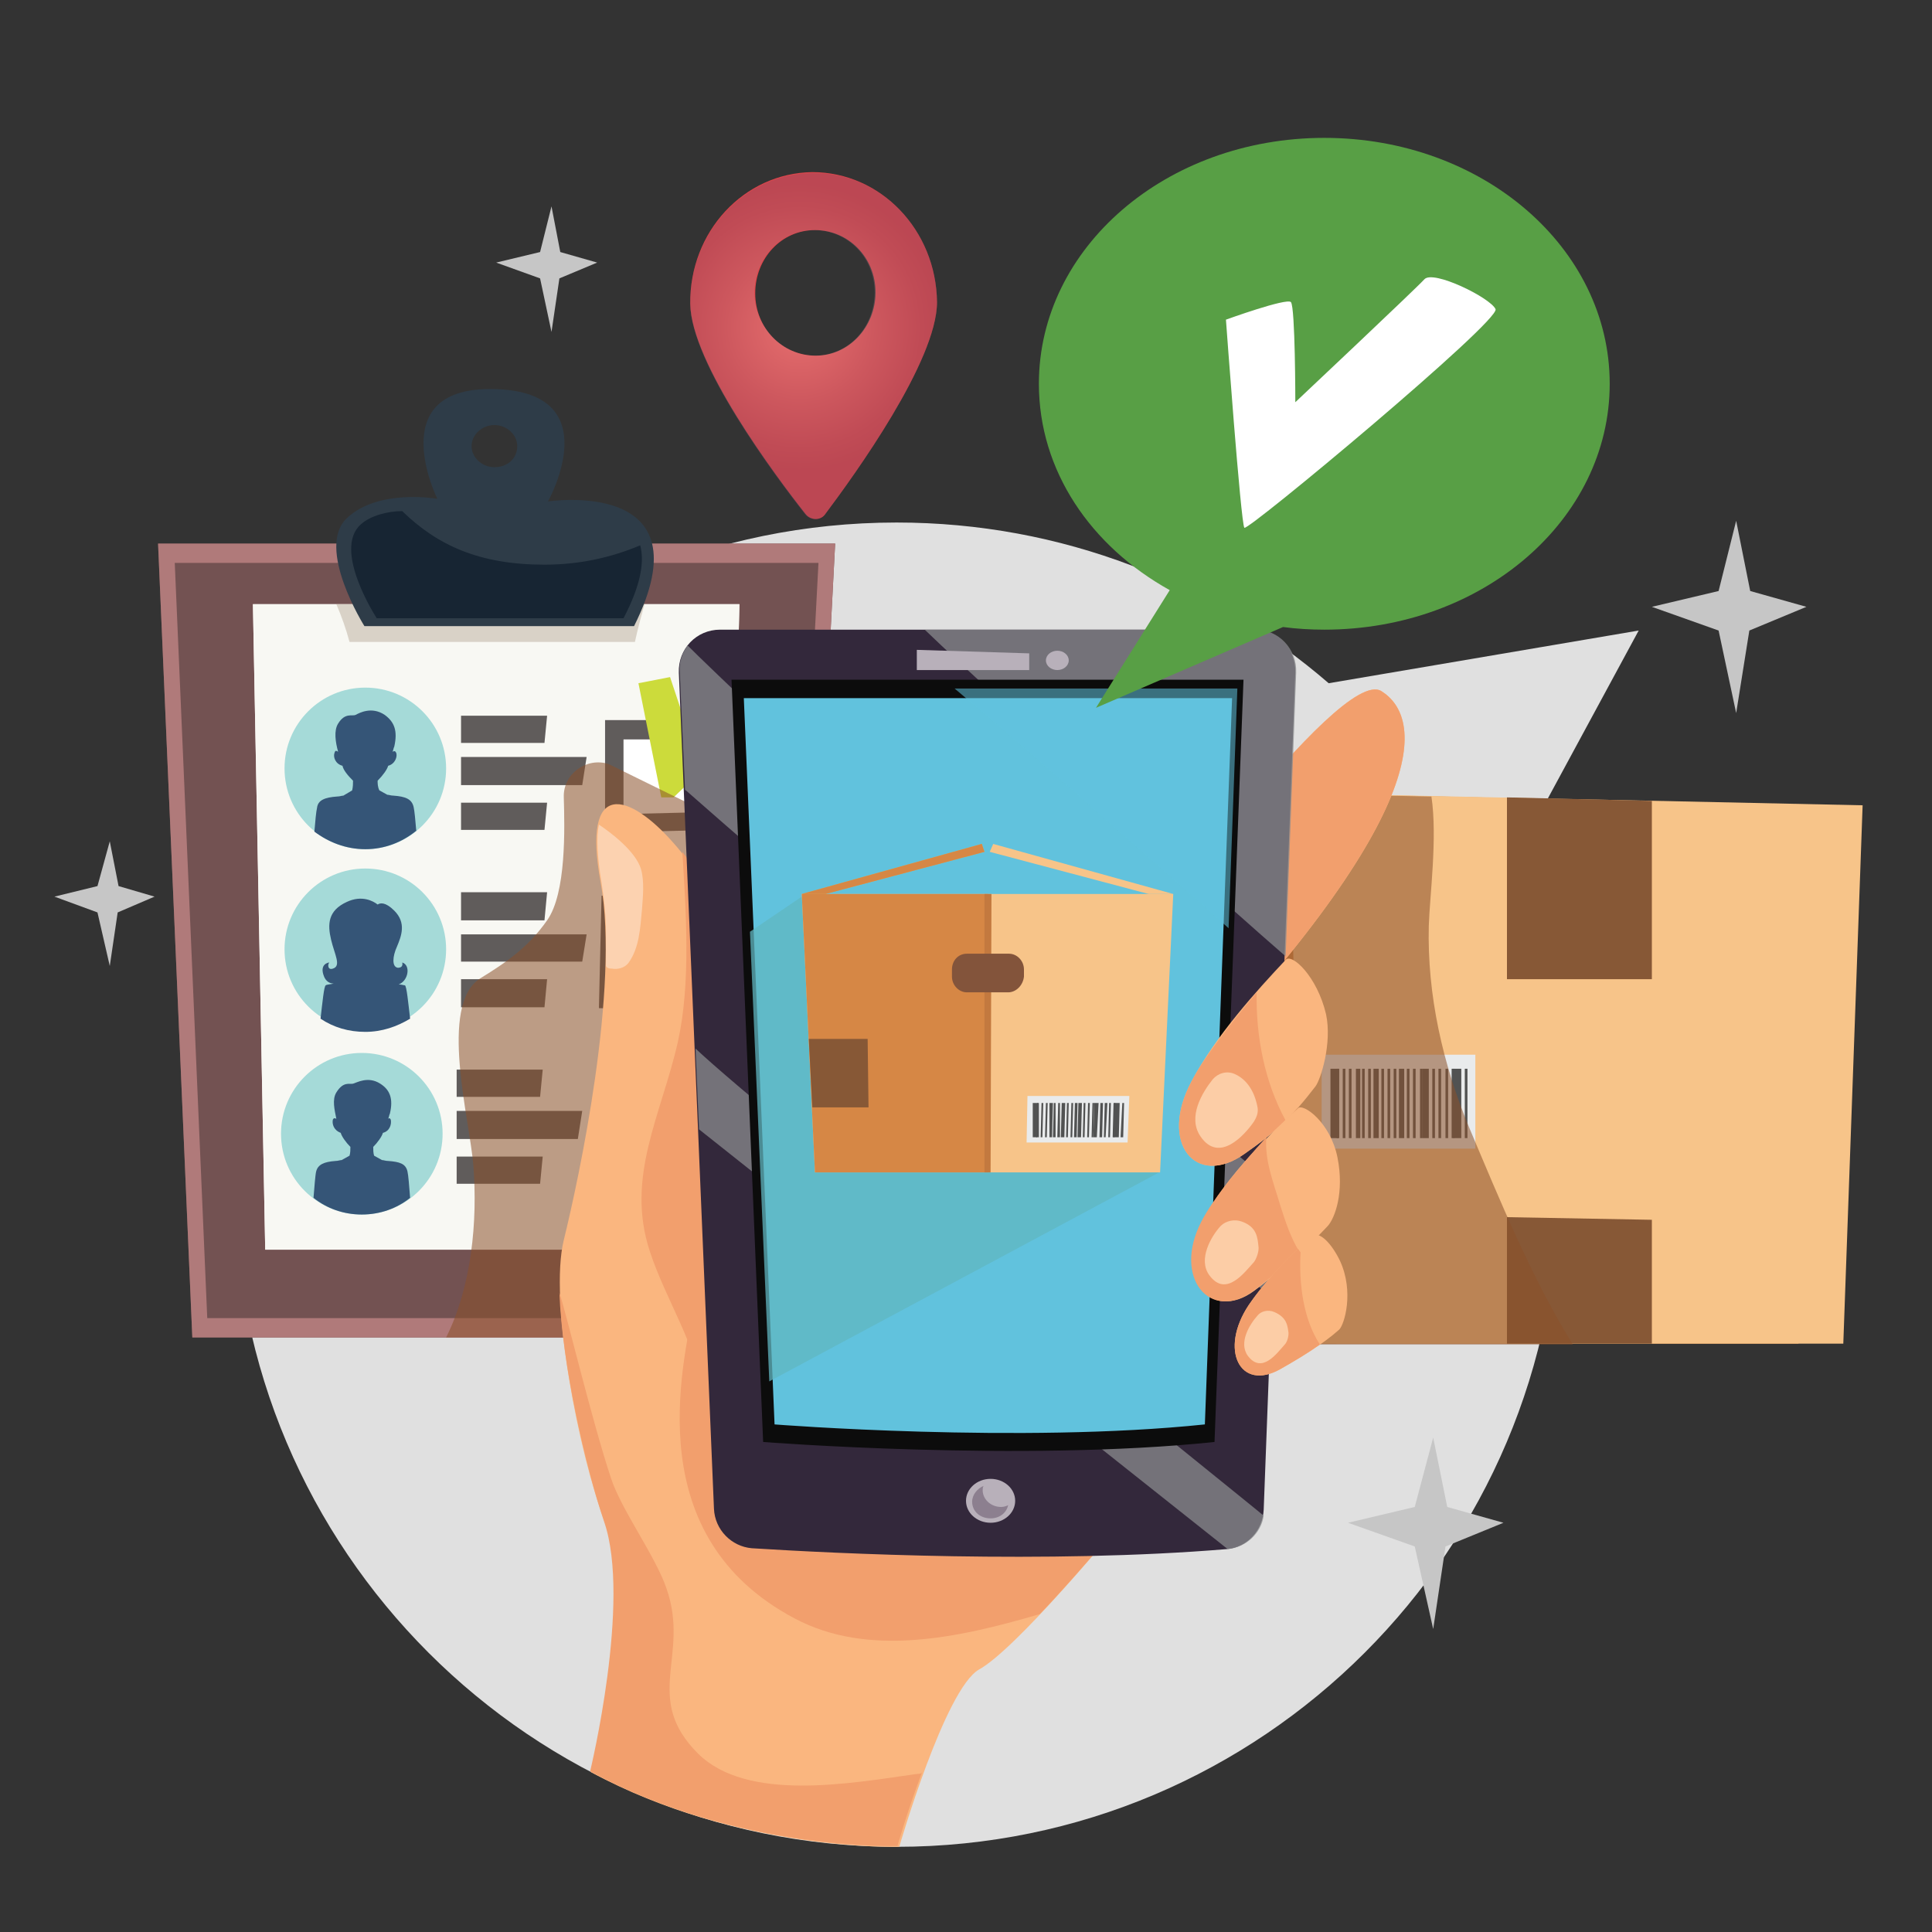 <?xml version="1.0" encoding="utf-8"?>
<!-- Generator: Adobe Illustrator 21.0.0, SVG Export Plug-In . SVG Version: 6.00 Build 0)  -->
<svg version="1.1" id="Layer_1" xmlns="http://www.w3.org/2000/svg" xmlns:xlink="http://www.w3.org/1999/xlink" x="0px" y="0px"
	 viewBox="0 0 220 220" style="enable-background:new 0 0 220 220;" xml:space="preserve">
<rect x="0" y="0" width="220" height="220" fill="#333333" stroke="none"/>
<style type="text/css">
	.st0{fill:#E0E0E0;}
	.st1{fill:#D68745;}
	.st2{opacity:0.55;fill:#A56D3F;}
	.st3{fill:#F7C489;}
	.st4{fill:#875836;}
	.st5{fill:#E9EBEC;}
	.st6{fill:#515252;}
	.st7{opacity:0.55;fill:#8A512B;}
	.st8{fill:#735252;}
	.st9{fill:#B07A7A;}
	.st10{fill:#F2E8E5;}
	.st11{fill:#F8F8F3;}
	.st12{opacity:0.32;fill:#978068;}
	.st13{fill:#2E3C48;}
	.st14{fill:#172533;}
	.st15{fill:#A5DAD8;}
	.st16{fill:#355577;}
	.st17{fill:#605C5B;}
	.st18{fill:#FFFFFF;}
	.st19{fill:#CCDB3B;}
	.st20{fill:#FAB67F;}
	.st21{fill:#F29F6D;}
	.st22{fill:#33283B;}
	.st23{opacity:0.75;fill:#898B8D;}
	.st24{fill:#0C0C0C;}
	.st25{fill:#61C2DD;}
	.st26{opacity:0.75;fill:#60B6C1;}
	.st27{fill:#B8B0BA;}
	.st28{fill:#8C7F8F;}
	.st29{opacity:0.55;fill:#61C2DD;}
	.st30{fill:#FCD2B0;}
	.st31{fill:#FCCDA6;}
	.st32{fill:#EFA944;}
	.st33{fill:#F6D8AB;}
	.st34{opacity:0.55;fill:#C0C37B;}
	.st35{fill:#C3793F;}
	.st36{fill:#83543B;}
	.st37{fill:#589F45;}
	.st38{fill:#DF454A;}
	.st39{opacity:0.32;fill:url(#SVGID_1_);}
	.st40{fill:#C6C6C6;}
</style>
<path class="st0" d="M186.6,71.8l-35.3,6c-13.2-11.4-30.4-18.3-49.2-18.3c-41.7,0-75.4,33.8-75.4,75.4s33.8,75.4,75.4,75.4
	s75.4-33.8,75.4-75.4c0-11.7-2.7-22.7-7.4-32.6L186.6,71.8z"/>
<g>
	<g>
		<polygon class="st1" points="204.8,153 207.1,91.7 146.8,90.3 141.8,93 143.3,153 		"/>
		<path class="st2" d="M152.2,153v-23.7c-2.8,1.2-5.9,1.9-9.4,1.9l0.5,21.8H152.2z"/>
		<polygon class="st3" points="209.9,153 212.1,91.7 146.8,90.3 148.4,153 		"/>
		<polygon class="st4" points="171.6,90.8 171.6,111.5 188.1,111.5 188.1,91.2 		"/>
		<polygon class="st4" points="188.1,153 188.1,138.9 171.6,138.6 171.6,153 		"/>
		<g>
			<rect x="150.5" y="120.1" class="st5" width="17.5" height="10.7"/>
			<rect x="151.5" y="121.7" class="st6" width="0.9" height="7.9"/>
			<rect x="152.2" y="121.7" class="st6" width="0.3" height="7.9"/>
			<rect x="152.9" y="121.7" class="st6" width="0.3" height="7.9"/>
			<rect x="153.6" y="121.7" class="st6" width="0.3" height="7.9"/>
			<rect x="154.4" y="121.7" class="st6" width="0.5" height="7.9"/>
			<rect x="155.1" y="121.7" class="st6" width="0.3" height="7.9"/>
			<rect x="155.8" y="121.7" class="st6" width="0.3" height="7.9"/>
			<rect x="156.4" y="121.7" class="st6" width="0.6" height="7.9"/>
			<rect x="157.3" y="121.7" class="st6" width="0.3" height="7.9"/>
			<rect x="158" y="121.7" class="st6" width="0.3" height="7.9"/>
			<rect x="158.7" y="121.7" class="st6" width="0.3" height="7.9"/>
			<rect x="159.3" y="121.7" class="st6" width="0.6" height="7.9"/>
			<rect x="160.2" y="121.7" class="st6" width="0.3" height="7.9"/>
			<rect x="160.9" y="121.7" class="st6" width="0.3" height="7.9"/>
			<rect x="161.7" y="121.7" class="st6" width="0.3" height="7.9"/>
			<rect x="162" y="121.7" class="st6" width="0.7" height="7.9"/>
			<rect x="163.1" y="121.7" class="st6" width="0.3" height="7.9"/>
			<rect x="163.8" y="121.7" class="st6" width="0.3" height="7.9"/>
			<rect x="164.6" y="121.7" class="st6" width="0.3" height="7.9"/>
			<rect x="165.3" y="121.7" class="st6" width="0.3" height="7.9"/>
			<rect x="165.5" y="121.7" class="st6" width="0.9" height="7.9"/>
			<rect x="166.8" y="121.7" class="st6" width="0.3" height="7.9"/>
		</g>
	</g>
	<path class="st7" d="M167.3,128.4c-3-7.2-4.8-15.1-4.6-23c0.1-3.3,1-10,0.3-14.7l-16.2-0.3l-5.1,2.6l1.6,60.1h35.8
		C174.4,145.5,170.8,136.7,167.3,128.4z"/>
</g>
<g>
	<g>
		<g>
			<polygon class="st8" points="18,61.9 95.1,61.9 90.4,152.3 21.9,152.3 			"/>
			<path class="st9" d="M18,61.9l3.9,90.4h68.5l4.7-90.4H18z M88.7,150.1H23.6l-3.7-86h73.3L88.7,150.1z"/>
			<polygon class="st10" points="28.8,68.8 84.2,68.8 82.4,142.3 30.2,142.3 			"/>
			<polygon class="st11" points="28.8,68.8 84.2,68.8 82.4,142.3 30.2,142.3 			"/>
			<path class="st12" d="M73.4,68.8H38.3c0.6,1.4,1.1,2.8,1.5,4.3h32.5C72.6,71.7,73,70.2,73.4,68.8z"/>
			<path class="st13" d="M62.4,57.1c0,0,7.2-12.8-6.6-12.8c-12.2,0-6,12.5-6,12.5s-6.7-1.2-10.3,2.2c-3.6,3.4,2,12.3,2,12.3h30.7
				C80.7,54.3,62.4,57.1,62.4,57.1z M56.3,53.2c-1.4,0-2.6-1.1-2.6-2.4c0-1.3,1.2-2.4,2.6-2.4c1.4,0,2.6,1.1,2.6,2.4
				C58.9,52.2,57.8,53.2,56.3,53.2z"/>
			<path class="st14" d="M62,64.3c-7.4,0-12.2-2.2-16.2-6.1c-1.6,0-3.6,0.5-4.7,1.5c-3.3,2.9,1.8,10.7,1.8,10.7H71
				c2-3.8,2.4-6.5,1.9-8.3C69.8,63.4,66.2,64.3,62,64.3z"/>
			<g>
				<circle class="st15" cx="41.6" cy="87.5" r="9.2"/>
				<path class="st16" d="M41.6,96.7c2.2,0,4.2-0.8,5.8-2.1c-0.1-1.2-0.2-2.3-0.3-2.7c-0.2-0.9-0.9-1.2-2.3-1.3
					c-0.3,0-0.5-0.1-0.7-0.1l0,0L43.2,90C43,89.6,43,89.2,43,88.9c0.6-0.6,1.1-1.3,1.2-1.7c0.8-0.2,1.1-1.1,0.9-1.5
					c-0.1-0.2-0.2-0.2-0.4-0.1c0.1-0.2,0.1-0.4,0.2-0.6c0.4-1.8,0-2.8-1.1-3.6c-1.5-1-2.9-0.2-3.3,0c-0.4,0.2-1.2-0.3-2,1
					c-0.5,0.8-0.3,2.1,0,3.2c-0.2-0.1-0.3-0.2-0.4,0.1c-0.2,0.5,0.1,1.3,0.9,1.5c0.1,0.5,0.6,1.1,1.2,1.7c0,0.3,0,0.7-0.1,1.1l0,0
					l-1,0.6l0,0c-0.2,0-0.4,0.1-0.7,0.1c-1.4,0.1-2.2,0.4-2.3,1.3c-0.1,0.4-0.2,1.5-0.3,2.7C37.4,95.9,39.4,96.7,41.6,96.7z"/>
			</g>
			<g>
				<circle class="st15" cx="41.2" cy="129.1" r="9.2"/>
				<path class="st16" d="M41.2,138.3c2.1,0,4-0.7,5.5-1.9c-0.1-1.3-0.2-2.6-0.3-3c-0.2-0.9-0.9-1.1-2.2-1.2c-0.3,0-0.5-0.1-0.7-0.1
					l0,0l-0.9-0.5c-0.1-0.3-0.1-0.7-0.1-1c0.5-0.5,1-1.2,1.1-1.6c0.8-0.2,1-1,0.9-1.5c-0.1-0.2-0.2-0.2-0.3-0.1
					c0.1-0.2,0.1-0.4,0.2-0.6c0.4-1.7,0-2.7-1.1-3.4c-1.4-0.9-2.7-0.1-3.1,0c-0.4,0.1-1.1-0.3-1.9,1c-0.5,0.8-0.2,2,0,3
					c-0.2-0.1-0.3-0.1-0.4,0.1c-0.1,0.5,0.1,1.2,0.9,1.5c0.1,0.4,0.6,1.1,1.1,1.6c0,0.3,0,0.7-0.1,1l0,0l-0.9,0.5l0,0
					c-0.2,0-0.4,0.1-0.7,0.1c-1.3,0.1-2,0.4-2.2,1.2c-0.1,0.4-0.2,1.8-0.3,3C37.2,137.6,39.1,138.3,41.2,138.3z"/>
			</g>
			<g>
				<circle class="st15" cx="41.6" cy="108.1" r="9.2"/>
				<path class="st16" d="M45.8,109.6c0,0,0.2,0.6-0.5,0.6c-0.7-0.1-0.6-1.3-0.1-2.4c0.5-1.2,1.1-2.7-0.3-4.1c-1-1-1.6-0.9-1.9-0.7
					c-0.5-0.4-1.8-1.1-3.5-0.3c-2.2,1-2.2,2.6-1.8,4.3c0.4,1.7,1.2,3,0.2,3.3c-0.6,0.2-0.6-0.5-0.4-0.7c0,0-1.2,0.1-0.6,1.6
					c0.2,0.5,0.6,0.8,1.1,0.8c-0.4,0.1-0.8,0.1-0.9,0.2c-0.2,0-0.4,2.1-0.6,3.8c1.5,1,3.2,1.5,5.1,1.5c1.9,0,3.6-0.6,5.1-1.5
					c-0.2-1.7-0.4-3.8-0.6-3.8c-0.1,0-0.4-0.1-0.7-0.1C46.5,111.7,46.8,109.9,45.8,109.6z"/>
			</g>
			<g>
				<polygon class="st17" points="62.3,81.5 52.5,81.5 52.5,84.6 62,84.6 				"/>
				<polygon class="st17" points="52.5,94.5 62,94.5 62.3,91.4 52.5,91.4 				"/>
				<polygon class="st17" points="52.5,86.2 52.5,89.4 66.3,89.4 66.8,86.2 				"/>
			</g>
			<g>
				<polygon class="st17" points="62.3,101.6 52.5,101.6 52.5,104.8 62,104.8 				"/>
				<polygon class="st17" points="52.5,114.7 62,114.7 62.3,111.5 52.5,111.5 				"/>
				<polygon class="st17" points="52.5,106.4 52.5,109.5 66.3,109.5 66.8,106.4 				"/>
			</g>
			<g>
				<polygon class="st17" points="61.8,121.8 52,121.8 52,124.9 61.5,124.9 				"/>
				<polygon class="st17" points="52,134.8 61.5,134.8 61.8,131.7 52,131.7 				"/>
				<polygon class="st17" points="52,126.5 52,129.7 65.8,129.7 66.3,126.5 				"/>
			</g>
			<g>
				<polygon class="st18" points="69.9,83 69.9,93.7 80.3,93.4 80.7,83 				"/>
				<path class="st17" d="M68.9,94.8V82h12.9l-0.4,12.5L68.9,94.8z M71,84.1v8.6l8.3-0.2l0.3-8.3H71z"/>
			</g>
			<g>
				<polygon class="st18" points="69.7,134.1 79.5,134.4 80.1,123.7 69.7,123.3 				"/>
				<path class="st17" d="M80.5,135.5l-11.9-0.4v-12.8l12.5,0.4L80.5,135.5z M70.7,133.1l7.8,0.3l0.4-8.6l-8.3-0.3V133.1z"/>
			</g>
			<g>
				<polygon class="st18" points="69.4,103.1 69.2,113.8 79.1,114 79.5,103.1 				"/>
				<path class="st17" d="M80.2,115.1l-12-0.3l0.3-12.8h12.2L80.2,115.1z M70.3,112.8l7.8,0.2l0.3-8.8h-8L70.3,112.8z"/>
			</g>
			<polygon class="st19" points="72.7,77.8 75.3,90.8 76.7,90.8 91.5,76.6 84.8,75.9 78.3,83.1 76.3,77.1 			"/>
		</g>
	</g>
	<path class="st7" d="M69.3,87c-2.5-0.8-5.2,1.1-5.1,3.8c0.1,3.5,0.3,10.9-1.9,14c-2.1,3-4.5,4.7-7.6,6.6c-4.8,3-1.2,16.1-0.8,21.3
		c0.5,6.4-0.2,13.8-3.1,19.6h39.5l2.8-53.6L69.3,87z"/>
</g>
<g>
	<path class="st20" d="M128.6,109.2c0,0,23.9-33.5,28.7-30.5c4.8,3,6.3,13.8-24.6,45.8C132.7,124.5,127.5,112.9,128.6,109.2z"/>
	<path class="st21" d="M128.6,109.2c0,0,23.9-33.5,28.7-30.5c4.8,3,6.3,13.8-24.6,45.8C132.7,124.5,127.5,112.9,128.6,109.2z"/>
	<path class="st20" d="M67.4,201.8c0,0,4.6-20.5,1.5-28.4c-3-7.9-6.4-25.3-4.7-32.2c1.7-6.9,6.4-28.7,4.2-40.7
		c-2.2-12,3.3-10.2,8.3-4.5c5,5.6,8.5,14.7,5.5,28.6c-3.9,17.7,4.9,20.2,7.1,23.3c2.2,3.1,13.4,19,4.8,31.2
		c-8.7,12.2-7.5,29.2-7.5,29.2S80.6,206.2,67.4,201.8z"/>
	<path class="st21" d="M77.7,97c0.4,6.6,1,14.8-0.5,21.6c-1.9,8.4-6,15.4-3.2,23.9c1.8,5.5,5.3,10.6,6.1,16.4
		c0.8,5.2,0.4,11.4,2.4,16.3c2.5,6.3,8.1,4.5,13,1.7c6.1-11.8-4-26.1-6.1-29c-2.2-3.1-10.9-5.6-7.1-23.3
		C85.1,111.6,82.1,102.7,77.7,97z"/>
	<path class="st20" d="M102.4,210.3c0,0-18.3,0.6-35.1-8.5c0,0,27-85.2,33.6-98.2c6.6-13,37.1-2.8,40.1,6.5c3,9.3-1.9,49.1-8.3,57.1
		c-6.4,8-17.2,20.7-21.2,22.9C107.6,192.3,102.4,210.3,102.4,210.3z"/>
	<path class="st21" d="M92.5,144.7c-2.3,3.3-12.6-0.4-13.4,3.5c-1.5,7.7-6.2,26.8,11.4,36.1c8.3,4.4,18.4,2.3,27.9-0.5
		c4.7-4.9,10.3-11.7,14.3-16.7c6.4-8,11.3-47.8,8.3-57.1c-3-9.3-33.5-19.4-40.1-6.5c-2.3,4.5-7,17.8-12.1,33.2
		C92.3,137.5,95.1,141,92.5,144.7z"/>
	<path class="st21" d="M104.4,202c-7.7,1.1-19.3,3.2-24.9-2.3c-6.4-6.4-0.9-11.1-3.6-18.8c-1.2-3.6-5.1-8.9-6.3-12.5
		c-2.2-6.6-5.2-19.2-5.9-21.2c0.3,8.2,3,19.9,5.1,26.1c3.1,9-1.6,28.4-1.6,28.4c16.7,9.1,35,8.5,35,8.5s1-3.6,2.8-8.4
		C104.9,202,104.6,202,104.4,202z"/>
	<g>
		<path class="st22" d="M77.3,76.6l4,95.2c0.1,2.4,2,4.3,4.3,4.5c9.5,0.6,33.7,1.8,54.1,0.1c2.3-0.2,4.1-2.1,4.2-4.5l3.6-95.3
			c0.1-2.7-2-4.9-4.6-4.9H82C79.3,71.7,77.2,73.9,77.3,76.6z"/>
		<path class="st23" d="M146.4,108.9l1.2-32.3c0.1-2.7-2-4.9-4.6-4.9h-37.7C113.8,79.9,141.4,104.6,146.4,108.9z"/>
		<path class="st23" d="M78.1,90c4.6,4.1,65.6,57,66.8,57.8l0.5-12.7c-0.1-0.1-0.2-0.1-0.3-0.2C135,127.4,82,77.3,78.3,73.5
			c-0.6,0.8-1,1.9-0.9,3l0.6,13.3C78,89.9,78,90,78.1,90z"/>
		<path class="st23" d="M79.2,119.4l0.4,9.2l60.2,47.8c2.1-0.2,3.8-1.8,4.1-3.8C143.4,172.1,87.1,126.9,79.2,119.4z"/>
		<path class="st24" d="M83.3,77.4l3.6,86.8l0,0c0,0,29.4,2.3,51.4,0l3.3-86.8l0,0H83.3z"/>
		<path class="st25" d="M84.7,79.5l3.5,82.7v0c0,0,28,2.2,49,0l3.1-82.7l0,0H84.7z"/>
		<path class="st26" d="M91.3,102.1l-5.9,4l2.2,51.2l44.4-23.8C131.1,126.1,91.3,102.1,91.3,102.1z"/>
		<ellipse class="st27" cx="112.8" cy="170.9" rx="2.8" ry="2.5"/>
		<path class="st28" d="M114,171.6c-1.2,0-2.1-0.9-2.1-1.9c0-0.2,0-0.3,0.1-0.5c-0.7,0.3-1.3,1-1.3,1.8c0,1.1,0.9,1.9,2.1,1.9
			c1,0,1.8-0.6,2-1.5C114.6,171.5,114.3,171.6,114,171.6z"/>
		<polygon class="st27" points="104.4,74 104.4,76.3 117.2,76.3 117.2,74.4 		"/>
		<ellipse class="st27" cx="120.4" cy="75.2" rx="1.3" ry="1.1"/>
		<path class="st29" d="M125.3,92.8c4.7,4.2,9.8,8.5,14.6,12.9l1-27.3h-32.2C114.3,83.1,119.7,87.8,125.3,92.8z"/>
	</g>
	<path class="st30" d="M69,110c0.1,0.2,0.3,0.3,0.7,0.3c0.5,0.1,1.4,0,1.9-0.7c1.2-1.7,1.3-3.9,1.5-6c0.1-1.4,0.3-3.2-0.1-4.6
		c-0.6-2.1-3.6-4.3-4.8-5.1c-0.3,1.4-0.2,3.6,0.3,6.6c0.3,1.9,0.5,3.8,0.5,5.7c0,1.1,0,2.2,0,3.3C69,109.7,69,109.8,69,110z"/>
	<g>
		<path class="st20" d="M146.4,109.3c-3.3,3.5-8,8.7-10.7,13.8c-3.8,7.1,0.5,12.2,6,8.3c3.5-2.4,5.5-4.3,8.1-7.7
			c0.6-0.8,1.9-4.9,1.2-8.2C150,111.2,147.1,108.5,146.4,109.3z"/>
		<path class="st21" d="M143.1,113c-3,3.6-6,7.4-7.4,10.1c-3.8,7.1,0.5,12.2,6,8.3c1.4-1,3.1-2.3,4.7-3.8
			C144,123.2,143,118,143.1,113z"/>
		<path class="st31" d="M140.6,122.3c-0.9-0.4-1.9-0.1-2.5,0.6c-1.2,1.5-2.9,4.3-1.4,6.5c2.1,3.1,5-0.1,6.1-1.7
			c0.3-0.5,0.5-1,0.4-1.6C143,125,142.4,123.1,140.6,122.3z"/>
	</g>
	<g>
		<path class="st20" d="M147.8,126.2c-2.6,2.4-8.2,7.6-10.9,12.9c-3.3,6.4,1,11.5,5.9,7.9c2.8-2.1,5.9-4.7,8.4-7.4
			c0.8-0.9,1.9-3.8,1.1-7.8C151.5,127.8,148.4,125.6,147.8,126.2z"/>
		<path class="st21" d="M145.8,137.3c-0.8-2.7-1.8-5.1-1.6-7.8c-3,3.3-6,6.9-7.4,9.6c-3.3,6.4,1,11.5,5.9,7.9
			c1.5-1.1,3.4-2.7,5.3-4.4C147,141,146.4,139.2,145.8,137.3z"/>
		<path class="st31" d="M141.4,139.1c-0.8-0.3-1.8-0.1-2.4,0.5c-1.1,1.2-2.6,3.8-1.3,5.6c1.9,2.6,4-0.3,5.1-1.5
			c0.3-0.4,0.6-1.3,0.5-1.8C143.2,140.9,143.1,139.7,141.4,139.1z"/>
	</g>
	<g>
		<path class="st20" d="M149.3,140.8c-2.3,2.1-5.2,5-7.1,7.8c-3.4,5.1-1,9.9,3.6,7.3c2.4-1.4,4.8-2.8,6.7-4.5
			c0.6-0.6,1.7-4.3,0.1-7.8C151.7,141.7,150.2,140,149.3,140.8z"/>
		<path class="st21" d="M148.1,142.6c-0.1-0.1-0.2-0.3-0.3-0.4c-2,1.9-4.1,4.2-5.6,6.4c-3.4,5.1-1,9.9,3.6,7.3
			c1.6-0.9,3.1-1.8,4.5-2.8C148.4,150.2,147.9,146.2,148.1,142.6z"/>
		<path class="st31" d="M145.1,149.4c-0.7-0.3-1.5-0.1-1.9,0.4c-0.9,1-2.2,3.1-1.1,4.6c1.6,2.1,3.3-0.3,4.2-1.3
			c0.3-0.3,0.5-1.1,0.4-1.5C146.6,150.9,146.5,150,145.1,149.4z"/>
	</g>
	<g>
		<g>
			<g>
				<polygon class="st32" points="91.3,101.8 91.3,101.8 133.6,101.8 133.6,101.8 				"/>
				<polygon class="st33" points="91.3,101.8 91.3,101.8 133.6,101.8 133.6,101.8 				"/>
			</g>
			
				<rect x="102" y="91.1" transform="matrix(0.302 -0.953 0.953 0.302 -25.866 168.271)" class="st34" width="0" height="21.4"/>
			<polygon class="st3" points="132.1,133.5 92.8,133.5 91.3,101.8 133.6,101.8 			"/>
			<polygon class="st1" points="112.5,101.8 91.3,101.8 92.8,133.5 112.5,133.5 			"/>
			<polygon class="st4" points="98.9,126.1 92.5,126.1 92.1,118.3 98.8,118.3 			"/>
			<polygon class="st5" points="128.4,130.1 116.9,130.1 117,124.8 128.6,124.8 			"/>
			<polygon class="st35" points="112.8,133.5 112.1,133.5 112.1,101.8 112.9,101.8 			"/>
			<path class="st36" d="M114.8,113h-4.7c-0.9,0-1.7-0.8-1.7-1.8l0-0.8c0-1,0.7-1.8,1.7-1.8h4.8c0.9,0,1.7,0.8,1.7,1.8l0,0.8
				C116.5,112.2,115.7,113,114.8,113z"/>
			<polygon class="st6" points="118.1,129.5 117.6,129.5 117.6,125.6 118.2,125.6 			"/>
			<polygon class="st6" points="118.3,129.5 118,129.5 118.1,125.6 118.3,125.6 			"/>
			<polygon class="st6" points="118.7,129.5 118.5,129.5 118.6,125.6 118.8,125.6 			"/>
			<polygon class="st6" points="119.2,129.5 119,129.5 119.1,125.6 119.3,125.6 			"/>
			<polygon class="st6" points="119.8,129.5 119.5,129.5 119.5,125.6 119.9,125.6 			"/>
			<polygon class="st6" points="120.2,129.5 119.9,129.5 120,125.6 120.2,125.6 			"/>
			<polygon class="st6" points="120.7,129.5 120.4,129.5 120.5,125.6 120.7,125.6 			"/>
			<polygon class="st6" points="121.2,129.5 120.8,129.5 120.9,125.6 121.3,125.6 			"/>
			<polygon class="st6" points="121.6,129.5 121.4,129.5 121.5,125.6 121.7,125.6 			"/>
			<polygon class="st6" points="122.1,129.5 121.9,129.5 122,125.6 122.2,125.6 			"/>
			<polygon class="st6" points="122.6,129.5 122.3,129.5 122.4,125.6 122.7,125.6 			"/>
			<polygon class="st6" points="123.1,129.5 122.7,129.5 122.8,125.6 123.2,125.6 			"/>
			<polygon class="st6" points="123.5,129.5 123.3,129.5 123.4,125.6 123.6,125.6 			"/>
			<polygon class="st6" points="124,129.5 123.8,129.5 123.9,125.6 124.1,125.6 			"/>
			<polygon class="st6" points="124.5,129.5 124.3,129.5 124.4,125.6 124.6,125.6 			"/>
			<polygon class="st6" points="124.9,129.5 124.5,129.5 124.6,125.6 125.1,125.6 			"/>
			<polygon class="st6" points="125.5,129.5 125.2,129.5 125.3,125.6 125.6,125.6 			"/>
			<polygon class="st6" points="125.9,129.5 125.7,129.5 125.8,125.6 126.1,125.6 			"/>
			<polygon class="st6" points="126.4,129.5 126.2,129.5 126.3,125.6 126.5,125.6 			"/>
			<polygon class="st6" points="126.9,129.5 126.7,129.5 126.8,125.6 127,125.6 			"/>
			<polygon class="st6" points="127.4,129.5 126.8,129.5 126.9,125.6 127.5,125.6 			"/>
			<polygon class="st6" points="127.9,129.5 127.6,129.5 127.8,125.6 128,125.6 			"/>
		</g>
		<polygon class="st32" points="91.3,101.8 111.8,96.1 112.1,97 94,101.8 		"/>
		<polygon class="st1" points="91.3,101.8 111.8,96.1 112.1,97 94,101.8 		"/>
		<polygon class="st3" points="133.6,101.8 113.1,96.1 112.7,97 130.8,101.8 		"/>
	</g>
	<g>
		<path class="st37" d="M150.8,15.7c-18,0-32.5,12.5-32.5,28c0,9.9,5.9,18.5,14.9,23.5l-8.4,13.4l21.3-9.2c1.5,0.2,3.1,0.3,4.7,0.3
			c18,0,32.5-12.5,32.5-28C183.3,28.2,168.8,15.7,150.8,15.7z"/>
		<path class="st18" d="M139.6,36.4c0,0,1.7,23.3,2.1,23.7c0.4,0.4,29.2-23.6,28.6-24.9c-0.6-1.3-7.1-4.5-8.1-3.4
			c-1,1.1-14.7,14-14.7,14s0-10.8-0.5-11.4C146.5,33.9,139.6,36.4,139.6,36.4z"/>
	</g>
</g>
<g>
	<g>
		<path class="st38" d="M92.5,19.6c-7.8,0.1-14,6.8-13.9,15c0.1,6.7,9.7,19.6,13.1,23.9c0.6,0.8,1.8,0.8,2.3,0
			c3.3-4.4,12.7-17.4,12.7-24.1C106.6,26.2,100.3,19.6,92.5,19.6z M92.9,40.5c-3.8,0-6.9-3.1-6.9-7.1c0-4,3-7.2,6.8-7.2
			c3.8,0,6.9,3.1,6.9,7.1C99.7,37.2,96.7,40.5,92.9,40.5z"/>
	</g>
	
		<radialGradient id="SVGID_1_" cx="21.725" cy="-228.74" r="16.228" gradientTransform="matrix(-0.507 0.862 -0.862 -0.507 -95.129 -97.441)" gradientUnits="userSpaceOnUse">
		<stop  offset="0" style="stop-color:#FAC8BD"/>
		<stop  offset="0.128" style="stop-color:#E6B5B0"/>
		<stop  offset="0.539" style="stop-color:#A87D88"/>
		<stop  offset="0.842" style="stop-color:#82596F"/>
		<stop  offset="1" style="stop-color:#734C66"/>
	</radialGradient>
	<path class="st39" d="M94,58.5c3.3-4.4,12.7-17.4,12.7-24.1c-0.1-8.2-6.4-14.8-14.2-14.7c-7.8,0.1-14,6.8-13.9,15
		c0.1,6.7,9.7,19.6,13.1,23.9C92.3,59.3,93.4,59.3,94,58.5z M85.9,33.4c0-4,3-7.2,6.8-7.2c3.8,0,6.9,3.1,6.9,7.1c0,4-3,7.2-6.8,7.2
		C89.1,40.5,86,37.3,85.9,33.4z"/>
</g>
<polygon class="st40" points="197.7,59.3 195.7,67.3 188.1,69.1 195.7,71.8 197.7,81.2 199.2,71.8 205.7,69.1 199.3,67.3 "/>
<polygon class="st40" points="163.2,163.7 161.1,171.6 153.5,173.4 161.1,176.1 163.2,185.5 164.6,176.1 171.2,173.4 164.8,171.6 
	"/>
<polygon class="st40" points="12.5,95.8 11.1,100.9 6.2,102.1 11.1,103.9 12.5,110 13.4,103.9 17.6,102.1 13.5,100.9 "/>
<polygon class="st40" points="62.8,23.5 61.5,28.7 56.5,29.9 61.5,31.7 62.8,37.8 63.7,31.7 68,29.9 63.8,28.7 "/>
</svg>
